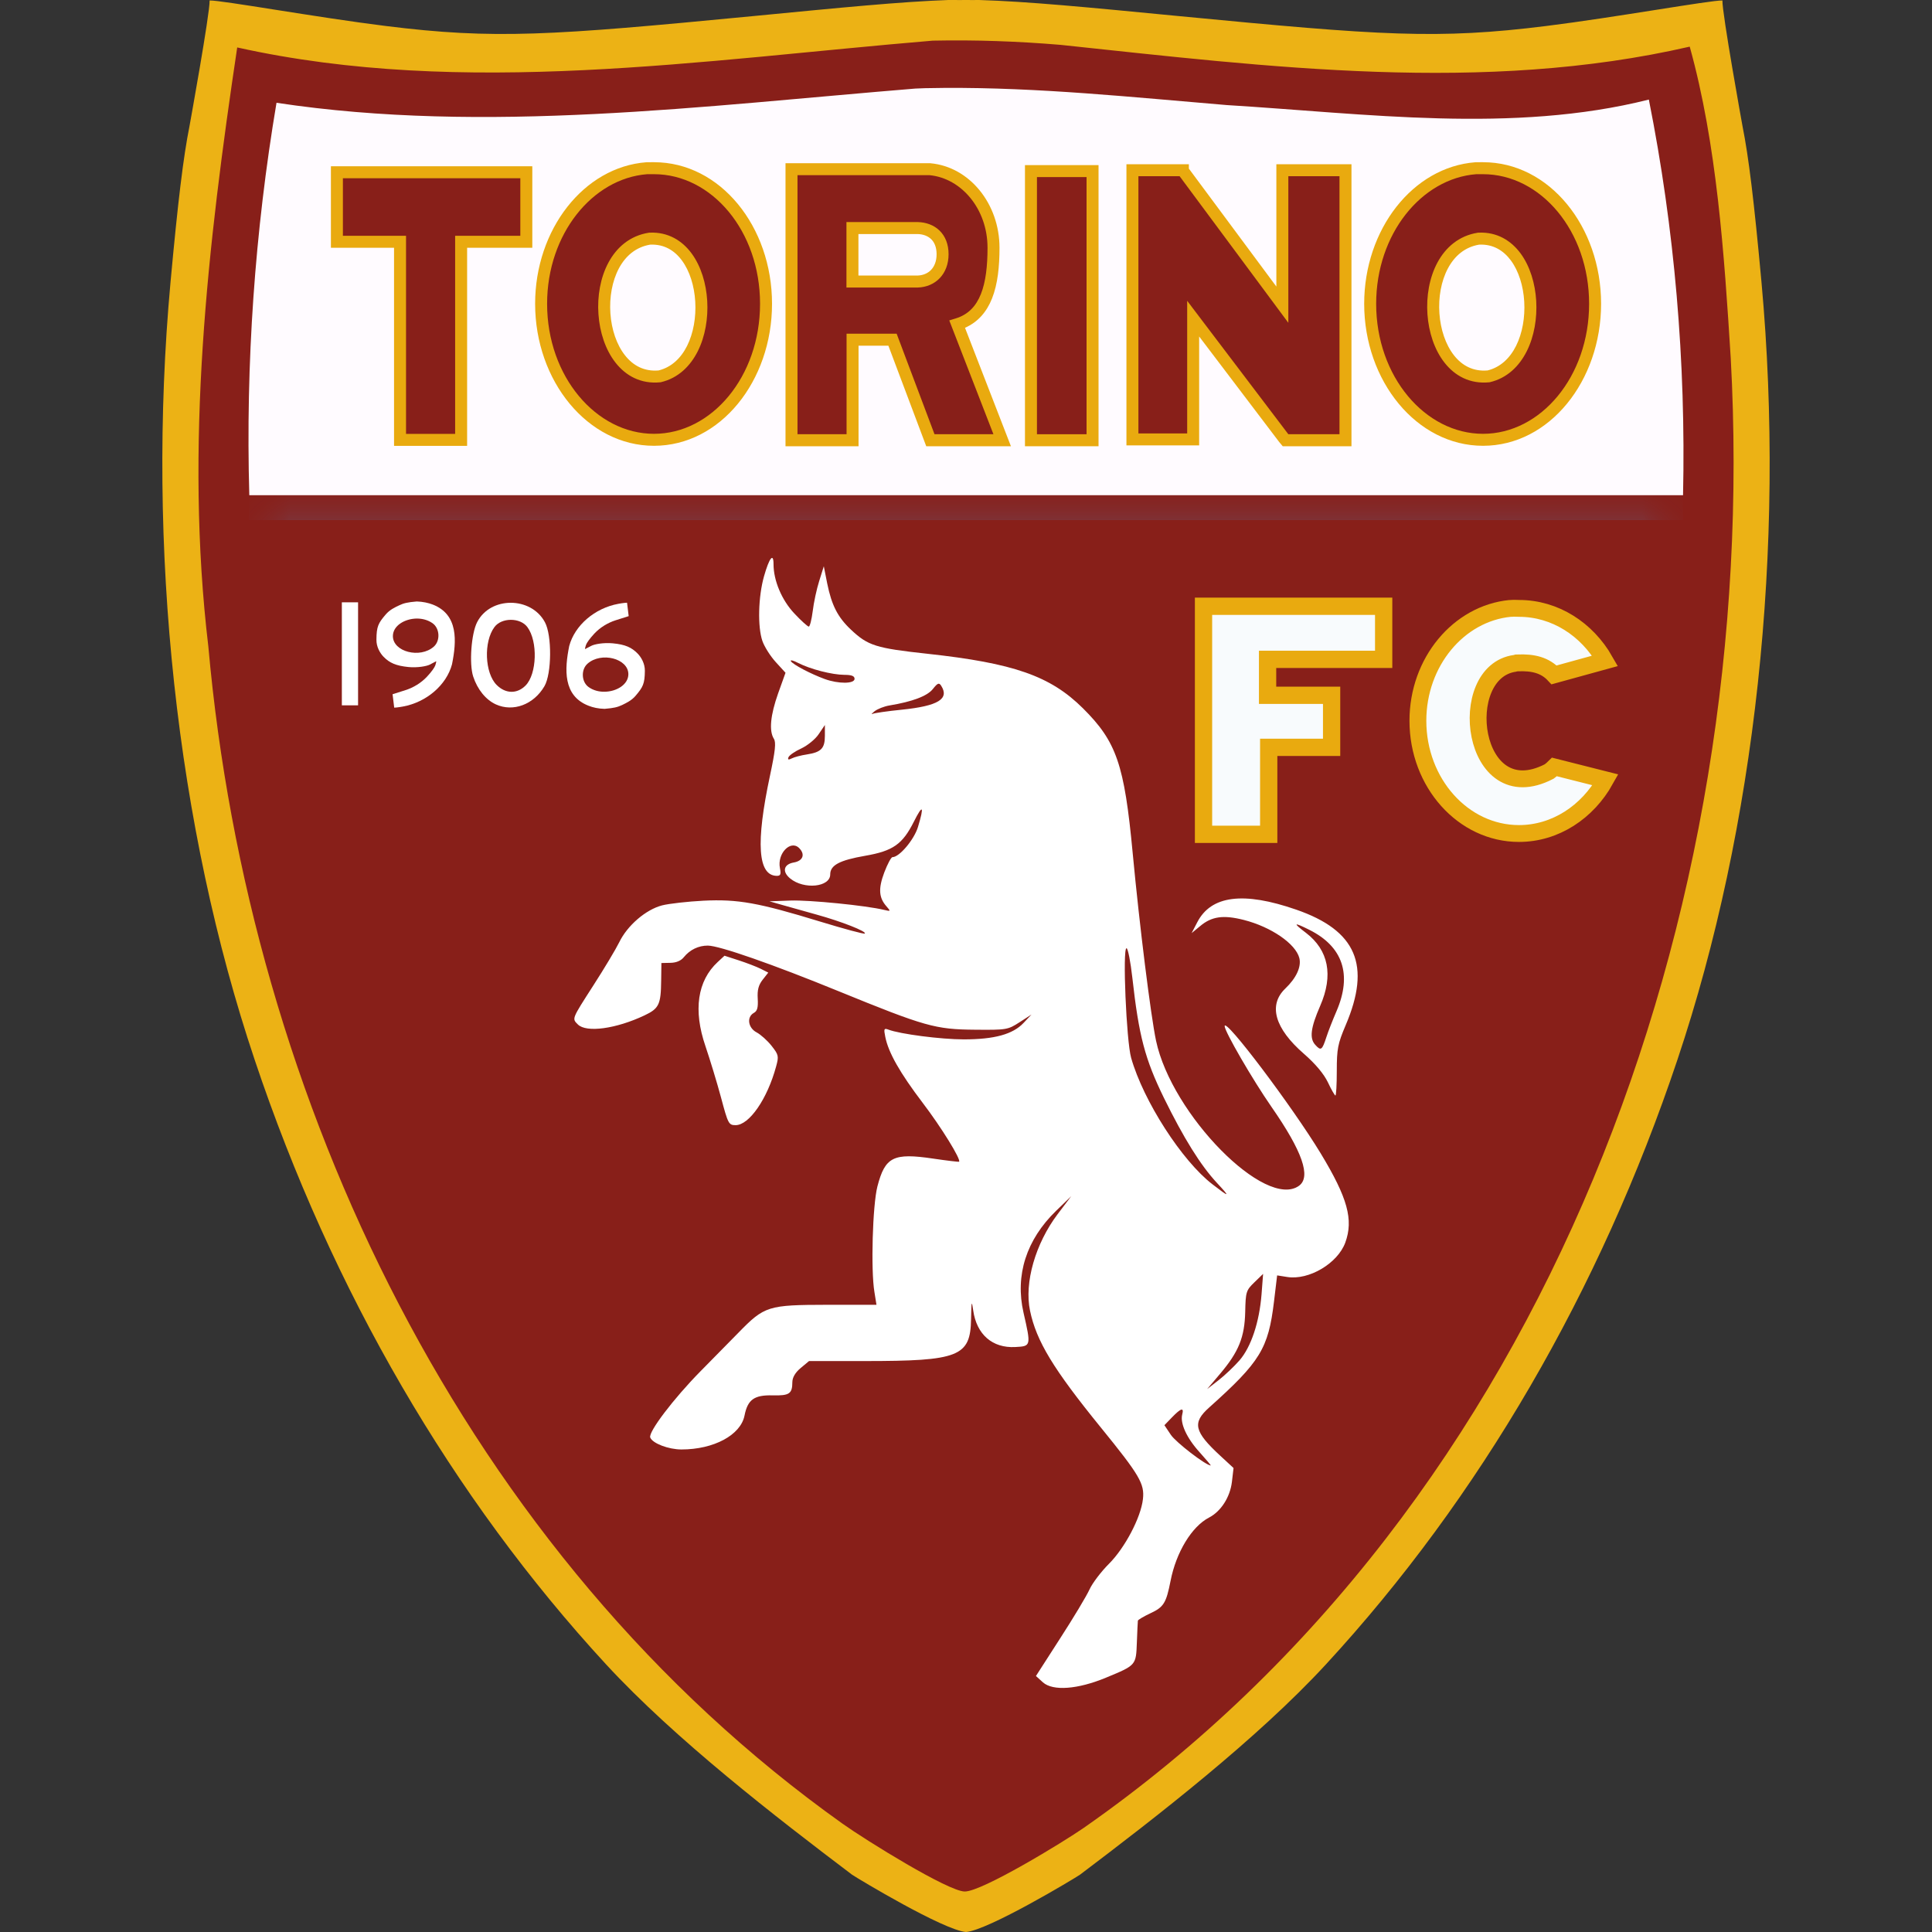 <svg width="50" height="50" viewBox="0 0 50 50" fill="none" xmlns="http://www.w3.org/2000/svg">
<rect x="0" y="0" width="50" height="50" fill="#333333" stroke="none"/>
<g clip-path="url(#clip0_4400_1313)">
<path d="M24.541 0C23.297 0.046 21.821 0.191 19.465 0.419C14.251 0.921 12.798 1.024 9.979 0.672C8.182 0.448 5.75 0.007 5.425 0.012C5.435 0.338 4.907 3.249 4.904 3.265C4.744 4.063 4.605 5.214 4.413 7.302C3.785 14.182 4.566 21.395 6.59 27.425C8.593 33.408 11.711 38.762 15.687 43.076C17.469 45.008 20.087 47.032 22.05 48.516C22.207 48.623 24.424 49.955 25 50C25.576 49.955 27.795 48.623 27.951 48.516C29.915 47.032 32.532 45.008 34.313 43.076C38.29 38.762 41.407 33.408 43.412 27.425C45.434 21.395 46.215 14.182 45.587 7.302C45.396 5.214 45.256 4.063 45.096 3.265C45.093 3.249 44.566 0.338 44.576 0.012C44.252 0.007 41.818 0.448 40.021 0.672C37.204 1.024 35.75 0.921 30.535 0.419C28.105 0.184 26.607 0.039 25.337 0C25.223 -0.001 25.111 0.004 25 0C24.89 0.004 24.777 -0.001 24.664 0C24.624 0.002 24.582 0 24.541 0Z" fill="#ECB215"/>
<path d="M24.139 1.052C18.183 1.549 12.007 2.532 6.139 1.228C5.377 6.33 4.773 11.54 5.392 16.733C6.441 28.475 12.026 40.235 21.805 47.197C22.41 47.628 24.545 48.952 24.968 48.952C25.415 48.954 27.52 47.672 28.049 47.304C40.094 38.896 45.579 23.613 44.791 9.264C44.623 6.572 44.431 3.727 43.73 1.207C38.397 2.434 32.849 1.733 27.448 1.161C26.348 1.069 25.242 1.029 24.139 1.052Z" fill="#881F19"/>
<path d="M31.147 15.69V21.592H32.834V19.341H34.462V17.994H32.805V17.064H35.809V15.69H32.589" fill="#F8FBFD"/>
<path d="M31.147 15.69V21.592H32.834V19.341H34.462V17.994H32.805V17.064H35.809V15.69H31.147Z" stroke="#E9AA0F" stroke-width="0.447"/>
<path d="M39.085 15.745C37.748 15.876 36.695 17.132 36.695 18.653C36.695 20.261 37.866 21.571 39.311 21.571C40.254 21.571 41.085 21.014 41.549 20.182L40.231 19.849C40.188 19.893 40.139 19.93 40.091 19.967C38.069 21.014 37.628 17.381 39.208 17.168C39.222 17.166 39.236 17.159 39.249 17.156C39.256 17.156 39.266 17.156 39.272 17.156C39.677 17.138 39.984 17.213 40.22 17.466L41.539 17.103C41.072 16.284 40.246 15.745 39.311 15.745C39.245 15.745 39.183 15.739 39.117 15.745C39.107 15.745 39.094 15.743 39.085 15.745Z" fill="#F8FBFD"/>
<path d="M39.085 15.745C37.748 15.876 36.695 17.132 36.695 18.653C36.695 20.261 37.866 21.571 39.311 21.571C40.254 21.571 41.085 21.014 41.549 20.182L40.231 19.849C40.188 19.893 40.139 19.93 40.091 19.967C38.069 21.014 37.628 17.381 39.208 17.167C39.222 17.166 39.236 17.159 39.249 17.156C39.256 17.156 39.266 17.156 39.272 17.156C39.677 17.138 39.984 17.213 40.22 17.466L41.539 17.103C41.072 16.284 40.246 15.745 39.311 15.745C39.245 15.745 39.183 15.738 39.117 15.745C39.107 15.745 39.094 15.743 39.085 15.745Z" stroke="#E9AA0F" stroke-width="0.436"/>
<path d="M24.433 2.275C24.27 2.277 24.107 2.279 23.944 2.282C23.86 2.285 23.773 2.29 23.689 2.292C18.217 2.739 12.562 3.478 7.156 2.66C6.596 5.984 6.355 9.403 6.452 12.816H43.557C43.633 9.357 43.336 5.908 42.672 2.577C39.149 3.464 35.352 2.939 31.746 2.719C29.311 2.516 26.878 2.259 24.433 2.275Z" fill="#FFFBFF"/>
<mask id="mask0_4400_1313" style="mask-type:alpha" maskUnits="userSpaceOnUse" x="6" y="12" width="38" height="2">
<path d="M6.443 12.816H43.557V13.46H6.443V12.816Z" fill="black"/>
</mask>
<g mask="url(#mask0_4400_1313)">
<mask id="mask1_4400_1313" style="mask-type:alpha" maskUnits="userSpaceOnUse" x="6" y="12" width="38" height="2">
<path d="M43.601 12.6H6.399V13.84H43.601V12.6Z" fill="black"/>
</mask>
<g mask="url(#mask1_4400_1313)">
<mask id="mask2_4400_1313" style="mask-type:alpha" maskUnits="userSpaceOnUse" x="6" y="12" width="38" height="2">
<path d="M6.443 12.816H43.557V13.46H6.443V12.816Z" fill="black"/>
</mask>
<g mask="url(#mask2_4400_1313)">
<path d="M6.443 13.46H43.557V12.816H6.443V13.46Z" fill="#518AC3"/>
</g>
</g>
</g>
<path d="M8.719 4.458V6.257H10.354V11.384H11.934V6.257H13.622V4.458" fill="#881F19"/>
<path fill-rule="evenodd" clip-rule="evenodd" d="M10.198 11.539H12.089V6.412H13.776V4.303H8.564V6.412H10.198V11.539ZM10.508 11.229V6.102H8.874V4.613H13.466V6.102H11.779V11.229H10.508Z" fill="#E9AA0F"/>
<path d="M26.681 11.393H28.275V4.428H26.681V11.393Z" fill="#881F19"/>
<path fill-rule="evenodd" clip-rule="evenodd" d="M26.526 11.549H28.43V4.273H26.526V11.549ZM26.836 11.238V4.583H28.12V11.238H26.836Z" fill="#E9AA0F"/>
<path d="M29.306 4.405V11.372H30.879V8.246L33.227 11.343L33.269 11.393H34.82V4.405H33.186V7.885L30.612 4.415V4.405H30.603" fill="#881F19"/>
<path fill-rule="evenodd" clip-rule="evenodd" d="M33.197 11.549H34.976V4.25H33.032V7.416L30.768 4.364V4.25H29.152V11.527H31.034V8.708L33.106 11.44L33.197 11.549ZM33.342 11.238L30.724 7.785V11.217H29.462V4.56H30.528L33.342 8.354V4.56H34.666V11.238H33.342Z" fill="#E9AA0F"/>
<path d="M22.061 5.902H23.75C24.11 5.912 24.395 6.138 24.395 6.578C24.395 7.018 24.11 7.274 23.75 7.286H22.061V5.902ZM20.484 4.379V11.393H22.065V8.791H23.098L24.078 11.393H25.937L24.772 8.392C25.538 8.161 25.712 7.355 25.712 6.411C25.712 5.342 24.987 4.465 24.068 4.379H21.79" fill="#881F19"/>
<path fill-rule="evenodd" clip-rule="evenodd" d="M20.329 11.549H22.219V8.946H22.991L23.971 11.549H26.163L24.974 8.483C25.318 8.332 25.539 8.062 25.673 7.726C25.823 7.35 25.867 6.889 25.867 6.411C25.867 5.278 25.096 4.319 24.082 4.225L24.075 4.224H20.329V11.549ZM20.639 11.238V4.534H24.061C24.882 4.615 25.557 5.409 25.557 6.411C25.557 6.877 25.513 7.291 25.385 7.611C25.26 7.924 25.057 8.144 24.727 8.243L24.567 8.292L25.71 11.238H24.185L23.205 8.636H21.909V11.238H20.639ZM21.906 7.441H23.753L23.755 7.441C23.971 7.434 24.172 7.353 24.319 7.2C24.466 7.047 24.549 6.833 24.549 6.579C24.549 6.323 24.466 6.114 24.315 5.967C24.166 5.822 23.965 5.753 23.754 5.747L23.75 5.747L21.906 5.747V7.441ZM22.216 7.131V6.057H23.748C23.896 6.061 24.017 6.11 24.099 6.19C24.18 6.269 24.239 6.393 24.239 6.579C24.239 6.764 24.18 6.897 24.096 6.985C24.011 7.073 23.891 7.126 23.747 7.131H22.216Z" fill="#E9AA0F"/>
<path d="M16.814 6.176C16.82 6.176 16.817 6.178 16.823 6.176C18.467 6.105 18.63 9.377 17.069 9.74C15.33 9.906 15.089 6.448 16.814 6.176ZM16.741 4.353C15.222 4.468 14.004 5.997 14.004 7.862C14.004 9.803 15.32 11.382 16.925 11.382C18.532 11.382 19.825 9.803 19.825 7.862C19.825 5.923 18.532 4.353 16.925 4.353C16.901 4.353 16.88 4.353 16.854 4.353C16.817 4.355 16.778 4.352 16.741 4.353Z" fill="#881F19"/>
<path fill-rule="evenodd" clip-rule="evenodd" d="M16.925 11.227C15.431 11.227 14.159 9.745 14.159 7.862C14.159 6.055 15.335 4.617 16.75 4.508C16.762 4.508 16.776 4.508 16.794 4.508L16.796 4.508C16.813 4.509 16.835 4.509 16.857 4.508H16.925C18.42 4.508 19.67 5.979 19.67 7.862C19.67 9.747 18.419 11.227 16.925 11.227ZM13.849 7.862C13.849 9.86 15.209 11.537 16.925 11.537C18.644 11.537 19.98 9.859 19.98 7.862C19.98 5.866 18.644 4.198 16.925 4.198H16.851L16.847 4.199C16.835 4.199 16.821 4.199 16.801 4.199L16.799 4.198C16.781 4.198 16.758 4.198 16.734 4.199L16.732 4.199L16.729 4.199C15.107 4.321 13.849 5.94 13.849 7.862ZM15.931 9.387C16.199 9.728 16.589 9.942 17.084 9.894L17.094 9.893L17.104 9.891C17.55 9.787 17.865 9.476 18.059 9.089C18.252 8.704 18.329 8.235 18.303 7.786C18.276 7.337 18.144 6.893 17.9 6.56C17.653 6.224 17.288 6.002 16.819 6.021C16.817 6.021 16.815 6.021 16.814 6.021H16.802L16.79 6.023C16.301 6.1 15.956 6.404 15.745 6.798C15.536 7.188 15.455 7.671 15.488 8.133C15.52 8.595 15.667 9.052 15.931 9.387ZM16.839 6.331C16.838 6.331 16.837 6.331 16.837 6.331C16.832 6.332 16.828 6.332 16.822 6.332C16.456 6.395 16.19 6.623 16.018 6.944C15.842 7.273 15.768 7.696 15.797 8.111C15.826 8.528 15.958 8.921 16.175 9.196C16.385 9.463 16.674 9.619 17.044 9.587C17.373 9.506 17.62 9.274 17.782 8.951C17.946 8.622 18.017 8.21 17.993 7.805C17.969 7.399 17.85 7.016 17.65 6.744C17.455 6.478 17.186 6.319 16.839 6.331Z" fill="#E9AA0F"/>
<path d="M38.268 6.176C38.274 6.176 38.273 6.178 38.278 6.176C39.921 6.105 40.084 9.377 38.523 9.74C36.784 9.906 36.545 6.448 38.268 6.176ZM38.197 4.353C36.676 4.468 35.46 5.997 35.46 7.862C35.46 9.803 36.774 11.382 38.381 11.382C39.986 11.382 41.281 9.803 41.281 7.862C41.281 5.923 39.986 4.353 38.381 4.353C38.355 4.353 38.334 4.353 38.31 4.353C38.271 4.355 38.234 4.352 38.197 4.353Z" fill="#881F19"/>
<path fill-rule="evenodd" clip-rule="evenodd" d="M38.381 11.227C36.885 11.227 35.615 9.746 35.615 7.862C35.615 6.055 36.789 4.617 38.206 4.508C38.218 4.508 38.231 4.508 38.249 4.508L38.251 4.508C38.268 4.509 38.289 4.509 38.313 4.508H38.38C39.873 4.508 41.126 5.979 41.126 7.862C41.126 9.747 39.873 11.227 38.381 11.227ZM35.305 7.862C35.305 9.86 36.663 11.537 38.381 11.537C40.098 11.537 41.436 9.859 41.436 7.862C41.436 5.866 40.098 4.198 38.381 4.198H38.306L38.303 4.199C38.289 4.199 38.275 4.199 38.256 4.199L38.254 4.198C38.236 4.198 38.213 4.198 38.19 4.199L38.187 4.199L38.185 4.199C36.561 4.321 35.305 5.94 35.305 7.862ZM37.385 9.387C37.653 9.728 38.043 9.942 38.538 9.894L38.548 9.893L38.558 9.891C39.004 9.787 39.319 9.476 39.513 9.089C39.706 8.704 39.783 8.235 39.757 7.786C39.73 7.337 39.598 6.893 39.354 6.56C39.106 6.224 38.742 6.002 38.273 6.021C38.271 6.021 38.269 6.021 38.268 6.021H38.255L38.243 6.023C37.756 6.1 37.41 6.404 37.199 6.798C36.99 7.188 36.91 7.671 36.942 8.133C36.975 8.595 37.121 9.052 37.385 9.387ZM38.294 6.331C38.294 6.331 38.293 6.331 38.293 6.331C38.288 6.332 38.282 6.332 38.276 6.332C37.91 6.395 37.645 6.623 37.473 6.944C37.297 7.273 37.222 7.696 37.252 8.111C37.281 8.528 37.413 8.921 37.629 9.196C37.839 9.463 38.128 9.619 38.498 9.587C38.827 9.506 39.074 9.274 39.236 8.951C39.4 8.622 39.471 8.21 39.447 7.805C39.423 7.399 39.304 7.016 39.104 6.744C38.909 6.479 38.64 6.319 38.294 6.331Z" fill="#E9AA0F"/>
<path d="M10.788 16.008C10.931 16.008 11.075 16.045 11.193 16.128C11.382 16.26 11.4 16.581 11.227 16.735C10.87 17.05 10.168 16.869 10.168 16.462C10.168 16.194 10.473 16.011 10.788 16.008ZM10.785 15.566C10.544 15.587 10.45 15.609 10.331 15.666C10.218 15.719 10.087 15.78 9.982 15.903C9.788 16.129 9.745 16.215 9.742 16.551C9.738 16.74 9.835 16.903 9.927 16.998C10.082 17.156 10.245 17.23 10.572 17.263C10.806 17.285 11.045 17.242 11.13 17.197C11.172 17.172 11.211 17.155 11.232 17.143C11.271 17.126 11.284 17.111 11.287 17.114C11.296 17.119 11.274 17.197 11.266 17.218C11.245 17.277 11.172 17.382 11.048 17.515C10.899 17.673 10.702 17.794 10.496 17.86C10.386 17.894 10.203 17.954 10.165 17.965C10.16 17.967 10.16 17.964 10.16 17.968L10.202 18.314C10.202 18.316 10.307 18.308 10.428 18.285C11.038 18.174 11.555 17.728 11.698 17.192C11.818 16.594 11.866 15.905 11.2 15.646C11.082 15.601 10.944 15.571 10.785 15.566Z" fill="white"/>
<path d="M13.221 16.041C13.389 16.041 13.557 16.104 13.649 16.23C13.923 16.599 13.896 17.444 13.602 17.741C13.381 17.964 13.082 17.957 12.853 17.726C12.544 17.416 12.514 16.609 12.795 16.23C12.887 16.104 13.055 16.041 13.221 16.041ZM13.218 15.6C12.867 15.6 12.52 15.766 12.348 16.102C12.196 16.397 12.139 17.182 12.246 17.508C12.356 17.844 12.574 18.112 12.834 18.23C13.281 18.433 13.812 18.235 14.09 17.759C14.279 17.436 14.287 16.444 14.103 16.104C13.922 15.766 13.568 15.6 13.218 15.6Z" fill="white"/>
<path d="M8.847 18.254H9.267V15.588H8.847V18.254Z" fill="white"/>
<path d="M15.641 17.902C15.499 17.904 15.354 17.867 15.236 17.783C15.047 17.652 15.031 17.331 15.204 17.177C15.559 16.861 16.262 17.041 16.262 17.448C16.262 17.716 15.956 17.901 15.641 17.902ZM15.646 18.345C15.887 18.325 15.98 18.302 16.1 18.246C16.211 18.191 16.344 18.13 16.447 18.009C16.641 17.781 16.686 17.695 16.689 17.361C16.691 17.172 16.594 17.008 16.502 16.914C16.347 16.756 16.186 16.68 15.858 16.649C15.624 16.627 15.385 16.67 15.301 16.715C15.257 16.738 15.218 16.757 15.197 16.769C15.159 16.786 15.146 16.799 15.143 16.798C15.133 16.793 15.157 16.714 15.164 16.694C15.184 16.635 15.259 16.53 15.382 16.397C15.53 16.239 15.727 16.118 15.934 16.052C16.044 16.018 16.226 15.958 16.266 15.947C16.27 15.945 16.27 15.948 16.27 15.944L16.228 15.598C16.228 15.596 16.123 15.604 16.002 15.627C15.391 15.739 14.874 16.184 14.731 16.72C14.611 17.316 14.565 18.005 15.23 18.264C15.348 18.311 15.485 18.341 15.646 18.345Z" fill="white"/>
<path d="M34.326 26.842C34.371 26.702 34.489 26.4 34.588 26.171C34.998 25.22 34.754 24.496 33.882 24.062C33.474 23.858 33.453 23.88 33.797 24.141C34.384 24.59 34.512 25.239 34.166 26.032C33.919 26.6 33.884 26.872 34.04 27.041C34.186 27.203 34.216 27.18 34.326 26.842ZM34.367 28.013C34.263 27.795 34.044 27.532 33.745 27.272C32.989 26.615 32.818 26.012 33.262 25.585C33.55 25.31 33.682 25.02 33.627 24.795C33.532 24.424 32.897 23.988 32.19 23.808C31.66 23.673 31.358 23.716 31.06 23.967L30.839 24.149L30.984 23.87C31.341 23.175 32.179 23.067 33.545 23.541C35.103 24.08 35.489 24.979 34.825 26.534C34.622 27.012 34.596 27.144 34.596 27.714C34.596 28.068 34.58 28.354 34.56 28.352C34.543 28.351 34.454 28.199 34.367 28.013ZM18.661 28.407C18.556 28.016 18.373 27.417 18.257 27.075C17.937 26.143 18.049 25.383 18.574 24.897L18.75 24.734L19.123 24.855C19.326 24.921 19.583 25.02 19.689 25.073L19.883 25.171L19.738 25.355C19.63 25.493 19.596 25.622 19.61 25.845C19.623 26.074 19.599 26.166 19.509 26.214C19.318 26.321 19.36 26.602 19.581 26.718C19.688 26.775 19.862 26.931 19.969 27.067C20.151 27.298 20.159 27.335 20.085 27.603C19.857 28.443 19.389 29.119 19.037 29.119C18.859 29.119 18.842 29.085 18.661 28.407ZM22.116 17.568C22.116 17.495 22.04 17.465 21.855 17.465C21.532 17.463 20.973 17.319 20.658 17.158C20.529 17.091 20.443 17.07 20.469 17.113C20.524 17.2 20.978 17.439 21.343 17.573C21.698 17.702 22.116 17.7 22.116 17.568ZM23.337 18.367C24.28 18.27 24.577 18.089 24.356 17.744C24.302 17.662 24.265 17.676 24.143 17.831C23.999 18.014 23.613 18.159 23.02 18.257C22.881 18.28 22.71 18.348 22.634 18.407C22.562 18.467 22.536 18.498 22.581 18.475C22.625 18.454 22.965 18.404 23.337 18.367ZM20.881 19.525C21.251 19.468 21.348 19.368 21.348 19.042V18.763L21.189 18.998C21.104 19.128 20.899 19.294 20.737 19.37C20.574 19.444 20.426 19.547 20.406 19.597C20.38 19.664 20.405 19.67 20.492 19.627C20.558 19.593 20.734 19.547 20.881 19.525ZM31.492 30.611C31.07 30.156 30.638 29.463 30.123 28.415C29.631 27.408 29.474 26.815 29.305 25.304C29.258 24.884 29.19 24.54 29.154 24.54C29.048 24.54 29.15 26.942 29.274 27.378C29.59 28.491 30.588 30.043 31.38 30.651C31.828 30.997 31.846 30.991 31.492 30.611ZM32.079 35.205C32.379 34.858 32.592 34.218 32.649 33.493L32.689 32.968L32.463 33.187C32.25 33.393 32.237 33.432 32.226 33.949C32.211 34.607 32.058 34.985 31.575 35.555L31.241 35.949L31.536 35.72C31.698 35.594 31.943 35.361 32.079 35.205ZM31.042 37.58C30.711 37.215 30.537 36.834 30.596 36.606C30.646 36.417 30.564 36.44 30.333 36.679L30.135 36.884L30.302 37.134C30.433 37.328 31.2 37.919 31.334 37.927C31.347 37.929 31.215 37.772 31.042 37.58ZM26.992 43.54L26.81 43.375L27.435 42.403C27.78 41.87 28.123 41.298 28.197 41.134C28.271 40.971 28.497 40.674 28.696 40.475C29.109 40.065 29.526 39.274 29.579 38.797C29.624 38.402 29.494 38.179 28.494 36.949C27.257 35.428 26.821 34.708 26.657 33.921C26.505 33.198 26.795 32.185 27.373 31.42L27.724 30.957L27.335 31.333C26.561 32.082 26.266 33.004 26.489 33.974C26.686 34.837 26.684 34.84 26.276 34.861C25.683 34.893 25.274 34.536 25.186 33.911C25.147 33.639 25.14 33.669 25.131 34.136C25.115 35.108 24.821 35.224 22.378 35.224H20.938L20.723 35.403C20.582 35.52 20.508 35.647 20.506 35.768C20.505 36.07 20.429 36.122 19.999 36.112C19.52 36.099 19.35 36.22 19.268 36.635C19.168 37.139 18.474 37.512 17.636 37.512C17.301 37.512 16.886 37.354 16.828 37.202C16.775 37.062 17.429 36.199 18.13 35.487C18.419 35.195 18.859 34.746 19.11 34.491C19.786 33.798 19.875 33.771 21.404 33.768H22.683L22.63 33.437C22.534 32.867 22.583 31.188 22.707 30.706C22.906 29.938 23.12 29.831 24.154 29.985C24.512 30.038 24.813 30.073 24.821 30.065C24.877 30.01 24.359 29.171 23.881 28.544C23.29 27.766 22.991 27.24 22.911 26.834C22.869 26.628 22.878 26.604 22.988 26.645C23.29 26.762 24.356 26.899 24.943 26.899C25.736 26.899 26.211 26.768 26.489 26.474L26.695 26.256L26.385 26.456C26.085 26.65 26.049 26.657 25.233 26.649C24.206 26.641 23.939 26.565 21.714 25.657C19.985 24.95 18.617 24.474 18.319 24.472C18.078 24.471 17.855 24.579 17.7 24.769C17.627 24.863 17.501 24.916 17.351 24.918L17.117 24.923L17.111 25.373C17.104 25.998 17.056 26.1 16.678 26.279C15.938 26.628 15.175 26.731 14.955 26.513C14.8 26.358 14.792 26.381 15.354 25.506C15.635 25.07 15.937 24.566 16.026 24.385C16.237 23.949 16.717 23.539 17.135 23.431C17.317 23.385 17.799 23.331 18.204 23.31C19.095 23.266 19.626 23.361 21.227 23.851C21.845 24.039 22.363 24.18 22.381 24.16C22.436 24.107 21.78 23.849 21.138 23.671C20.81 23.579 20.401 23.465 20.229 23.416L19.914 23.326L20.459 23.306C20.944 23.289 22.413 23.434 22.885 23.549C23.053 23.589 23.054 23.584 22.943 23.458C22.743 23.232 22.727 22.998 22.886 22.576C22.969 22.36 23.062 22.183 23.098 22.183C23.276 22.183 23.66 21.727 23.758 21.399C23.923 20.849 23.883 20.802 23.648 21.27C23.356 21.85 23.109 22.023 22.394 22.147C21.727 22.263 21.486 22.391 21.486 22.63C21.486 22.959 20.808 23.029 20.45 22.735C20.235 22.559 20.279 22.367 20.544 22.321C20.782 22.279 20.845 22.111 20.681 21.947C20.459 21.727 20.108 22.092 20.185 22.468C20.216 22.627 20.2 22.667 20.104 22.667C19.612 22.662 19.555 21.816 19.928 20.07C20.064 19.431 20.088 19.213 20.027 19.118C19.899 18.913 19.938 18.509 20.138 17.944L20.329 17.411L20.077 17.135C19.938 16.983 19.783 16.738 19.731 16.589C19.604 16.223 19.623 15.441 19.773 14.913C19.91 14.432 20.019 14.296 20.019 14.603C20.019 15.026 20.233 15.533 20.558 15.877C20.732 16.063 20.902 16.216 20.931 16.216C20.96 16.216 21.005 16.035 21.033 15.818C21.059 15.598 21.134 15.246 21.201 15.036L21.32 14.655L21.409 15.104C21.524 15.666 21.68 15.973 22.023 16.296C22.463 16.71 22.667 16.775 23.997 16.919C26.238 17.163 27.183 17.494 28.026 18.33C28.896 19.195 29.098 19.78 29.314 22.078C29.49 23.951 29.781 26.282 29.918 26.933C30.323 28.846 32.755 31.313 33.619 30.687C33.935 30.456 33.705 29.796 32.907 28.648C32.418 27.944 31.694 26.695 31.694 26.557C31.694 26.316 33.441 28.631 34.181 29.852C34.877 31.003 35.032 31.565 34.816 32.158C34.618 32.697 33.874 33.138 33.311 33.048L33.052 33.007L32.971 33.684C32.825 34.901 32.616 35.242 31.292 36.427C30.85 36.821 30.903 37.049 31.583 37.677L31.924 37.992L31.882 38.35C31.835 38.746 31.598 39.115 31.289 39.275C30.843 39.506 30.438 40.173 30.294 40.913C30.181 41.487 30.118 41.591 29.773 41.751C29.6 41.833 29.453 41.919 29.448 41.943C29.445 41.967 29.432 42.219 29.422 42.503C29.4 43.1 29.406 43.094 28.625 43.417C27.89 43.722 27.251 43.769 26.992 43.54Z" fill="white"/>
</g>
<defs>
<clipPath id="clip0_4400_1313">
<rect width="50" height="50" fill="white"/>
</clipPath>
</defs>
</svg>
